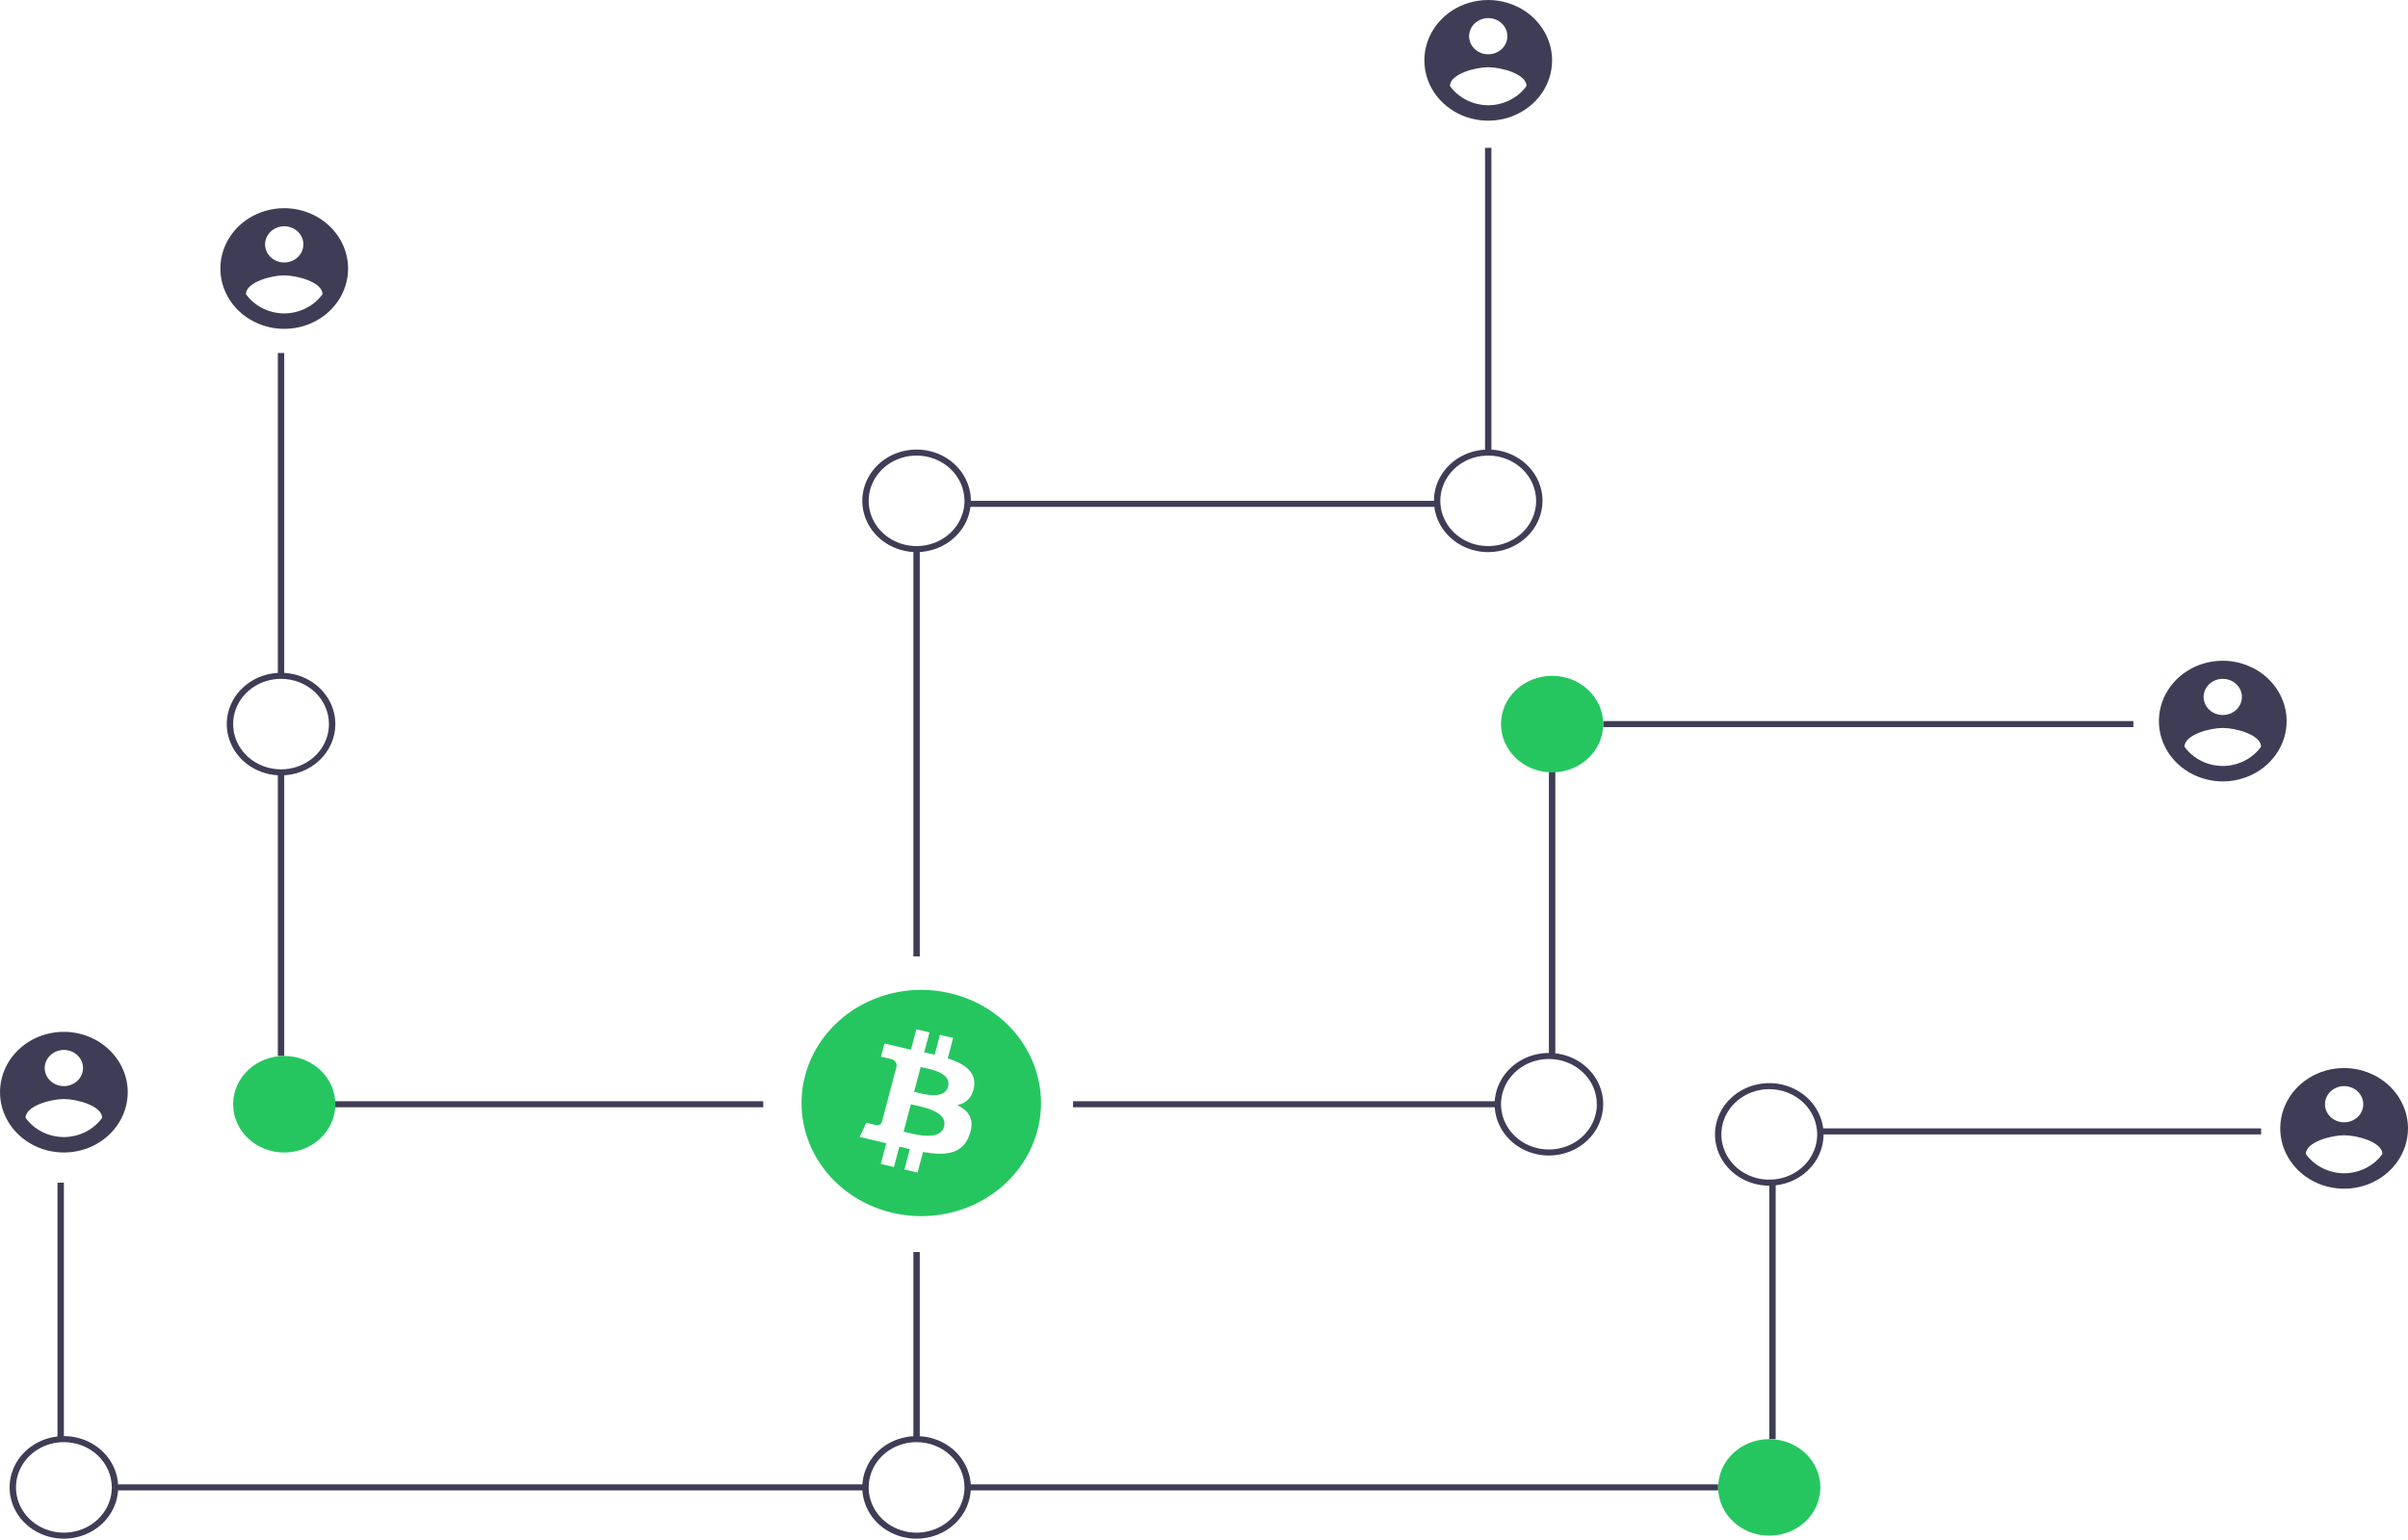 <svg width="86" height="55" viewBox="0 0 86 55" fill="none" xmlns="http://www.w3.org/2000/svg">
<path d="M10.151 12.608H9.923V24.139H10.151V12.608Z" fill="#3F3D56"/>
<path d="M10.151 27.571H9.923V37.717H10.151V27.571Z" fill="#3F3D56"/>
<path d="M27.26 39.333H9.581V39.549H27.26V39.333Z" fill="#3F3D56"/>
<path d="M2.281 42.243H2.053V51.403H2.281V42.243Z" fill="#3F3D56"/>
<path d="M30.91 53.019H4.106V53.234H30.91V53.019Z" fill="#3F3D56"/>
<path d="M53.265 5.28H53.037V16.164H53.265V5.28Z" fill="#3F3D56"/>
<path d="M51.326 17.889H34.556V18.104H51.326V17.889Z" fill="#3F3D56"/>
<path d="M32.849 19.613H32.621V34.161H32.849V19.613Z" fill="#3F3D56"/>
<path d="M10.038 27.695C9.654 27.695 9.279 27.587 8.96 27.386C8.642 27.185 8.393 26.899 8.246 26.564C8.099 26.229 8.061 25.861 8.136 25.506C8.211 25.15 8.395 24.824 8.667 24.567C8.938 24.311 9.283 24.137 9.659 24.066C10.036 23.995 10.425 24.032 10.78 24.17C11.134 24.309 11.437 24.544 11.65 24.845C11.863 25.146 11.977 25.501 11.977 25.863C11.976 26.349 11.772 26.814 11.408 27.158C11.045 27.501 10.552 27.694 10.038 27.695ZM10.038 24.247C9.699 24.247 9.368 24.341 9.087 24.519C8.806 24.697 8.586 24.949 8.457 25.244C8.327 25.54 8.294 25.865 8.36 26.178C8.426 26.492 8.589 26.78 8.828 27.006C9.067 27.232 9.372 27.386 9.704 27.448C10.036 27.511 10.38 27.479 10.692 27.356C11.005 27.234 11.272 27.027 11.46 26.761C11.648 26.495 11.748 26.183 11.748 25.863C11.748 25.434 11.568 25.023 11.247 24.72C10.926 24.417 10.491 24.247 10.038 24.247Z" fill="#3F3D56"/>
<path d="M2.282 54.959C1.898 54.959 1.523 54.851 1.205 54.65C0.886 54.449 0.637 54.163 0.49 53.828C0.344 53.493 0.305 53.125 0.38 52.769C0.455 52.414 0.64 52.088 0.911 51.831C1.182 51.575 1.527 51.401 1.903 51.33C2.28 51.259 2.669 51.296 3.024 51.434C3.378 51.573 3.681 51.808 3.894 52.109C4.107 52.41 4.221 52.764 4.221 53.127C4.22 53.612 4.016 54.078 3.652 54.422C3.289 54.765 2.796 54.958 2.282 54.959ZM2.282 51.51C1.943 51.51 1.613 51.605 1.331 51.783C1.05 51.96 0.831 52.213 0.701 52.508C0.572 52.803 0.538 53.129 0.604 53.442C0.67 53.756 0.833 54.044 1.072 54.27C1.311 54.496 1.616 54.65 1.948 54.712C2.28 54.775 2.624 54.742 2.937 54.62C3.249 54.498 3.516 54.291 3.704 54.025C3.892 53.759 3.993 53.447 3.993 53.127C3.992 52.698 3.812 52.287 3.491 51.984C3.17 51.681 2.735 51.511 2.282 51.51Z" fill="#3F3D56"/>
<path d="M10.151 41.165C11.159 41.165 11.976 40.393 11.976 39.441C11.976 38.489 11.159 37.717 10.151 37.717C9.143 37.717 8.326 38.489 8.326 39.441C8.326 40.393 9.143 41.165 10.151 41.165Z" fill="#25C660"/>
<path d="M76.192 25.755H57.258V25.971H76.192V25.755Z" fill="#3F3D56"/>
<path d="M55.547 27.571H55.318V37.717H55.547V27.571Z" fill="#3F3D56"/>
<path d="M53.494 39.333H38.324V39.549H53.494V39.333Z" fill="#3F3D56"/>
<path d="M80.754 40.303H65.014V40.519H80.754V40.303Z" fill="#3F3D56"/>
<path d="M63.417 42.243H63.188V51.403H63.417V42.243Z" fill="#3F3D56"/>
<path d="M61.363 53.019H34.56V53.234H61.363V53.019Z" fill="#3F3D56"/>
<path d="M32.849 44.721H32.621V51.403H32.849V44.721Z" fill="#3F3D56"/>
<path d="M55.432 27.587C56.44 27.587 57.257 26.815 57.257 25.863C57.257 24.911 56.44 24.139 55.432 24.139C54.425 24.139 53.607 24.911 53.607 25.863C53.607 26.815 54.425 27.587 55.432 27.587Z" fill="#25C660"/>
<path d="M53.151 19.721C52.767 19.721 52.392 19.613 52.074 19.412C51.755 19.21 51.506 18.924 51.359 18.59C51.213 18.255 51.174 17.887 51.249 17.531C51.324 17.176 51.509 16.849 51.78 16.593C52.051 16.337 52.397 16.162 52.773 16.092C53.149 16.021 53.539 16.057 53.893 16.196C54.247 16.335 54.55 16.57 54.763 16.871C54.976 17.172 55.09 17.526 55.09 17.889C55.089 18.374 54.885 18.84 54.521 19.183C54.158 19.527 53.665 19.72 53.151 19.721ZM53.151 16.272C52.812 16.272 52.482 16.367 52.2 16.544C51.919 16.722 51.7 16.975 51.57 17.27C51.441 17.565 51.407 17.89 51.473 18.204C51.539 18.517 51.702 18.805 51.941 19.032C52.18 19.258 52.485 19.412 52.817 19.474C53.149 19.536 53.493 19.504 53.806 19.382C54.118 19.26 54.386 19.052 54.574 18.787C54.761 18.521 54.862 18.208 54.862 17.889C54.861 17.46 54.681 17.049 54.36 16.746C54.039 16.443 53.605 16.273 53.151 16.272Z" fill="#3F3D56"/>
<path d="M32.735 19.721C32.351 19.721 31.977 19.613 31.658 19.412C31.339 19.21 31.09 18.924 30.944 18.59C30.797 18.255 30.758 17.887 30.833 17.531C30.908 17.176 31.093 16.849 31.364 16.593C31.635 16.337 31.98 16.162 32.357 16.092C32.733 16.021 33.123 16.057 33.477 16.196C33.831 16.335 34.134 16.57 34.347 16.871C34.56 17.172 34.674 17.526 34.674 17.889C34.673 18.374 34.469 18.84 34.105 19.183C33.742 19.527 33.249 19.72 32.735 19.721ZM32.735 16.272C32.397 16.272 32.066 16.367 31.784 16.544C31.503 16.722 31.284 16.975 31.154 17.27C31.025 17.565 30.991 17.89 31.057 18.204C31.123 18.517 31.286 18.805 31.525 19.032C31.764 19.258 32.069 19.412 32.401 19.474C32.733 19.536 33.077 19.504 33.39 19.382C33.702 19.26 33.969 19.052 34.157 18.787C34.345 18.521 34.446 18.208 34.446 17.889C34.445 17.46 34.265 17.049 33.944 16.746C33.623 16.443 33.188 16.273 32.735 16.272Z" fill="#3F3D56"/>
<path d="M63.189 42.35C62.806 42.35 62.431 42.243 62.112 42.042C61.793 41.84 61.544 41.554 61.398 41.22C61.251 40.885 61.212 40.517 61.287 40.161C61.362 39.806 61.547 39.479 61.818 39.223C62.089 38.967 62.435 38.792 62.811 38.722C63.187 38.651 63.577 38.687 63.931 38.826C64.285 38.965 64.588 39.2 64.801 39.501C65.014 39.802 65.128 40.156 65.128 40.519C65.127 41.004 64.923 41.47 64.559 41.813C64.196 42.157 63.703 42.35 63.189 42.35ZM63.189 38.902C62.851 38.902 62.52 38.997 62.239 39.175C61.957 39.352 61.738 39.605 61.608 39.9C61.479 40.195 61.445 40.52 61.511 40.834C61.577 41.148 61.74 41.435 61.979 41.662C62.218 41.888 62.523 42.042 62.855 42.104C63.187 42.166 63.531 42.134 63.844 42.012C64.156 41.89 64.424 41.682 64.612 41.417C64.799 41.151 64.9 40.838 64.9 40.519C64.899 40.09 64.719 39.679 64.398 39.376C64.078 39.073 63.643 38.903 63.189 38.902Z" fill="#3F3D56"/>
<path d="M63.188 54.851C64.196 54.851 65.013 54.079 65.013 53.127C65.013 52.175 64.196 51.403 63.188 51.403C62.18 51.403 61.363 52.175 61.363 53.127C61.363 54.079 62.18 54.851 63.188 54.851Z" fill="#25C660"/>
<path d="M32.735 54.959C32.351 54.959 31.977 54.851 31.658 54.65C31.339 54.449 31.09 54.163 30.944 53.828C30.797 53.493 30.758 53.125 30.833 52.769C30.908 52.414 31.093 52.088 31.364 51.831C31.635 51.575 31.98 51.401 32.357 51.33C32.733 51.259 33.123 51.296 33.477 51.434C33.831 51.573 34.134 51.808 34.347 52.109C34.56 52.41 34.674 52.764 34.674 53.127C34.673 53.612 34.469 54.078 34.105 54.422C33.742 54.765 33.249 54.958 32.735 54.959ZM32.735 51.51C32.397 51.51 32.066 51.605 31.784 51.783C31.503 51.96 31.284 52.213 31.154 52.508C31.025 52.803 30.991 53.129 31.057 53.442C31.123 53.756 31.286 54.044 31.525 54.27C31.764 54.496 32.069 54.65 32.401 54.712C32.733 54.775 33.077 54.742 33.39 54.62C33.702 54.498 33.969 54.291 34.157 54.025C34.345 53.759 34.446 53.447 34.446 53.127C34.445 52.698 34.265 52.287 33.944 51.984C33.623 51.681 33.188 51.511 32.735 51.51Z" fill="#3F3D56"/>
<path d="M55.319 41.273C54.935 41.273 54.56 41.166 54.242 40.964C53.923 40.763 53.674 40.477 53.528 40.142C53.381 39.807 53.342 39.439 53.417 39.084C53.492 38.728 53.677 38.402 53.948 38.146C54.219 37.889 54.565 37.715 54.941 37.644C55.317 37.574 55.707 37.61 56.061 37.748C56.415 37.887 56.718 38.122 56.931 38.423C57.144 38.724 57.258 39.079 57.258 39.441C57.257 39.927 57.053 40.392 56.689 40.736C56.326 41.079 55.833 41.272 55.319 41.273ZM55.319 37.825C54.98 37.825 54.65 37.919 54.368 38.097C54.087 38.275 53.868 38.527 53.738 38.822C53.609 39.118 53.575 39.443 53.641 39.756C53.707 40.07 53.87 40.358 54.109 40.584C54.348 40.81 54.653 40.964 54.985 41.026C55.317 41.089 55.661 41.057 55.974 40.934C56.286 40.812 56.553 40.605 56.741 40.339C56.929 40.073 57.03 39.761 57.03 39.441C57.029 39.012 56.849 38.602 56.528 38.298C56.207 37.995 55.773 37.825 55.319 37.825Z" fill="#3F3D56"/>
<path d="M2.281 36.855C1.83 36.855 1.389 36.981 1.014 37.218C0.639 37.455 0.346 37.791 0.174 38.185C0.001 38.579 -0.044 39.012 0.044 39.43C0.132 39.849 0.349 40.233 0.668 40.534C0.987 40.835 1.394 41.041 1.836 41.124C2.279 41.207 2.737 41.164 3.154 41.001C3.571 40.838 3.927 40.562 4.178 40.207C4.429 39.853 4.562 39.436 4.562 39.01C4.561 38.439 4.32 37.892 3.892 37.488C3.465 37.084 2.886 36.856 2.281 36.855ZM2.281 37.501C2.417 37.501 2.549 37.539 2.661 37.61C2.774 37.681 2.862 37.782 2.913 37.9C2.965 38.019 2.979 38.148 2.952 38.274C2.926 38.399 2.861 38.515 2.765 38.605C2.669 38.695 2.547 38.757 2.415 38.782C2.282 38.807 2.144 38.794 2.019 38.745C1.894 38.696 1.787 38.613 1.712 38.507C1.637 38.401 1.597 38.276 1.597 38.148C1.597 37.977 1.67 37.812 1.798 37.691C1.926 37.57 2.1 37.502 2.281 37.501ZM2.281 40.614C2.011 40.613 1.745 40.549 1.506 40.429C1.268 40.309 1.064 40.135 0.912 39.924C0.923 39.493 1.825 39.255 2.281 39.255C2.737 39.255 3.639 39.493 3.65 39.924C3.498 40.135 3.294 40.309 3.056 40.429C2.817 40.549 2.551 40.612 2.281 40.614Z" fill="#3F3D56"/>
<path d="M10.151 7.436C9.7 7.436 9.259 7.562 8.884 7.799C8.509 8.036 8.216 8.372 8.044 8.766C7.871 9.16 7.826 9.593 7.914 10.011C8.002 10.429 8.219 10.813 8.538 11.115C8.857 11.416 9.264 11.621 9.706 11.705C10.149 11.788 10.607 11.745 11.024 11.582C11.441 11.419 11.797 11.143 12.048 10.788C12.299 10.434 12.432 10.017 12.432 9.591C12.431 9.02 12.19 8.473 11.762 8.069C11.335 7.665 10.756 7.437 10.151 7.436ZM10.151 8.082C10.287 8.082 10.419 8.12 10.531 8.191C10.644 8.262 10.732 8.363 10.784 8.481C10.835 8.599 10.849 8.729 10.822 8.855C10.796 8.98 10.731 9.095 10.635 9.186C10.54 9.276 10.418 9.338 10.285 9.363C10.152 9.388 10.014 9.375 9.889 9.326C9.764 9.277 9.657 9.194 9.582 9.088C9.507 8.982 9.467 8.857 9.467 8.729C9.468 8.557 9.54 8.393 9.668 8.272C9.796 8.151 9.97 8.083 10.151 8.082ZM10.151 11.195C9.881 11.194 9.615 11.13 9.376 11.01C9.138 10.89 8.934 10.716 8.783 10.505C8.794 10.074 9.695 9.836 10.151 9.836C10.607 9.836 11.509 10.074 11.52 10.505C11.368 10.716 11.164 10.889 10.926 11.01C10.688 11.13 10.422 11.193 10.151 11.195Z" fill="#3F3D56"/>
<path d="M53.151 0C52.7 0 52.259 0.126 51.884 0.363C51.509 0.6 51.216 0.937 51.044 1.33C50.871 1.724 50.826 2.158 50.914 2.576C51.002 2.994 51.219 3.378 51.538 3.679C51.857 3.981 52.264 4.186 52.706 4.269C53.149 4.352 53.607 4.31 54.024 4.146C54.441 3.983 54.797 3.707 55.048 3.353C55.299 2.998 55.432 2.582 55.432 2.155C55.431 1.584 55.19 1.037 54.762 0.633C54.335 0.229 53.756 0.002 53.151 0ZM53.151 0.647C53.287 0.647 53.419 0.684 53.532 0.756C53.644 0.827 53.732 0.928 53.784 1.046C53.835 1.164 53.849 1.294 53.822 1.419C53.796 1.545 53.731 1.66 53.635 1.75C53.539 1.841 53.418 1.902 53.285 1.927C53.152 1.952 53.014 1.939 52.889 1.891C52.764 1.842 52.657 1.759 52.582 1.652C52.507 1.546 52.467 1.421 52.467 1.293C52.468 1.122 52.54 0.958 52.668 0.837C52.796 0.715 52.97 0.647 53.151 0.647ZM53.151 3.759C52.881 3.758 52.615 3.695 52.377 3.574C52.138 3.454 51.934 3.281 51.783 3.069C51.794 2.638 52.695 2.401 53.151 2.401C53.608 2.401 54.509 2.638 54.52 3.069C54.368 3.281 54.164 3.454 53.926 3.574C53.688 3.694 53.422 3.758 53.151 3.759Z" fill="#3F3D56"/>
<path d="M79.385 23.6C78.933 23.6 78.493 23.726 78.117 23.963C77.742 24.2 77.45 24.537 77.277 24.93C77.105 25.324 77.059 25.758 77.147 26.176C77.235 26.594 77.453 26.978 77.772 27.279C78.091 27.581 78.497 27.786 78.94 27.869C79.382 27.952 79.841 27.91 80.258 27.746C80.674 27.583 81.031 27.307 81.281 26.953C81.532 26.598 81.666 26.181 81.666 25.755C81.664 25.184 81.423 24.637 80.996 24.233C80.568 23.829 79.989 23.602 79.385 23.6ZM79.385 24.247C79.52 24.247 79.652 24.284 79.765 24.355C79.877 24.427 79.965 24.527 80.017 24.646C80.069 24.764 80.082 24.894 80.056 25.019C80.029 25.145 79.964 25.26 79.869 25.35C79.773 25.441 79.651 25.502 79.518 25.527C79.385 25.552 79.248 25.539 79.123 25.49C78.998 25.442 78.891 25.359 78.816 25.252C78.74 25.146 78.7 25.021 78.7 24.893C78.701 24.722 78.773 24.558 78.901 24.436C79.03 24.315 79.203 24.247 79.385 24.247ZM79.385 27.359C79.114 27.358 78.848 27.294 78.61 27.174C78.371 27.054 78.168 26.881 78.016 26.669C78.027 26.238 78.928 26.001 79.385 26.001C79.841 26.001 80.742 26.238 80.753 26.669C80.602 26.88 80.398 27.054 80.159 27.174C79.921 27.294 79.655 27.358 79.385 27.359Z" fill="#3F3D56"/>
<path d="M83.719 38.148C83.267 38.148 82.826 38.274 82.451 38.511C82.076 38.748 81.784 39.084 81.611 39.478C81.439 39.872 81.393 40.306 81.481 40.724C81.569 41.142 81.787 41.526 82.106 41.827C82.425 42.129 82.831 42.334 83.274 42.417C83.716 42.5 84.175 42.457 84.592 42.294C85.008 42.131 85.365 41.855 85.615 41.501C85.866 41.146 86 40.729 86 40.303C85.998 39.732 85.757 39.185 85.33 38.781C84.902 38.377 84.323 38.15 83.719 38.148ZM83.719 38.794C83.854 38.794 83.986 38.832 84.099 38.903C84.211 38.974 84.299 39.075 84.351 39.194C84.403 39.312 84.416 39.442 84.39 39.567C84.364 39.693 84.298 39.808 84.203 39.898C84.107 39.989 83.985 40.05 83.852 40.075C83.719 40.1 83.582 40.087 83.457 40.038C83.332 39.989 83.225 39.907 83.15 39.8C83.075 39.694 83.034 39.569 83.034 39.441C83.035 39.27 83.107 39.105 83.235 38.984C83.364 38.863 83.537 38.795 83.719 38.794ZM83.719 41.907C83.448 41.906 83.182 41.842 82.944 41.722C82.705 41.602 82.501 41.428 82.35 41.217C82.361 40.786 83.262 40.549 83.719 40.549C84.175 40.549 85.076 40.786 85.087 41.217C84.936 41.428 84.732 41.602 84.493 41.722C84.255 41.842 83.989 41.906 83.719 41.907Z" fill="#3F3D56"/>
<path d="M32.88 38.112L32.647 38.997C32.911 39.059 33.728 39.314 33.86 38.813C33.998 38.291 33.145 38.174 32.88 38.112Z" fill="#25C660"/>
<path d="M32.529 39.444L32.272 40.42C32.59 40.495 33.571 40.792 33.716 40.242C33.867 39.667 32.847 39.519 32.529 39.444Z" fill="#25C660"/>
<path d="M33.937 35.477C33.116 35.283 32.253 35.324 31.457 35.594C30.661 35.864 29.968 36.351 29.465 36.993C28.962 37.636 28.672 38.405 28.631 39.203C28.59 40.001 28.801 40.793 29.237 41.478C29.672 42.163 30.313 42.71 31.078 43.051C31.843 43.392 32.698 43.511 33.534 43.393C34.371 43.275 35.151 42.925 35.778 42.388C36.404 41.85 36.847 41.15 37.052 40.374C37.188 39.86 37.215 39.325 37.132 38.8C37.049 38.275 36.857 37.771 36.568 37.316C36.279 36.861 35.898 36.465 35.446 36.149C34.995 35.833 34.482 35.605 33.937 35.477ZM34.788 38.821C34.726 39.215 34.495 39.406 34.189 39.472C34.61 39.679 34.824 39.997 34.62 40.548C34.367 41.231 33.765 41.289 32.965 41.146L32.77 41.881L32.301 41.771L32.493 41.045C32.368 41.016 32.243 40.986 32.119 40.954L31.926 41.683L31.458 41.572L31.652 40.835C31.542 40.809 31.431 40.781 31.317 40.754L30.707 40.61L30.94 40.102C30.94 40.102 31.285 40.189 31.281 40.183C31.302 40.189 31.325 40.192 31.347 40.19C31.37 40.188 31.392 40.182 31.412 40.172C31.431 40.163 31.449 40.149 31.464 40.133C31.478 40.117 31.489 40.098 31.496 40.078L31.803 38.915C31.82 38.919 31.837 38.923 31.852 38.927C31.836 38.921 31.82 38.916 31.803 38.912L32.022 38.082C32.029 38.021 32.01 37.959 31.969 37.911C31.928 37.863 31.869 37.832 31.804 37.824C31.811 37.82 31.463 37.744 31.463 37.744L31.588 37.271L32.235 37.423L32.234 37.426C32.332 37.448 32.432 37.47 32.534 37.492L32.727 36.764L33.196 36.874L33.007 37.588C33.133 37.615 33.26 37.643 33.383 37.672L33.57 36.963L34.04 37.073L33.847 37.802C34.44 37.994 34.873 38.283 34.788 38.821Z" fill="#25C660"/>
</svg>
